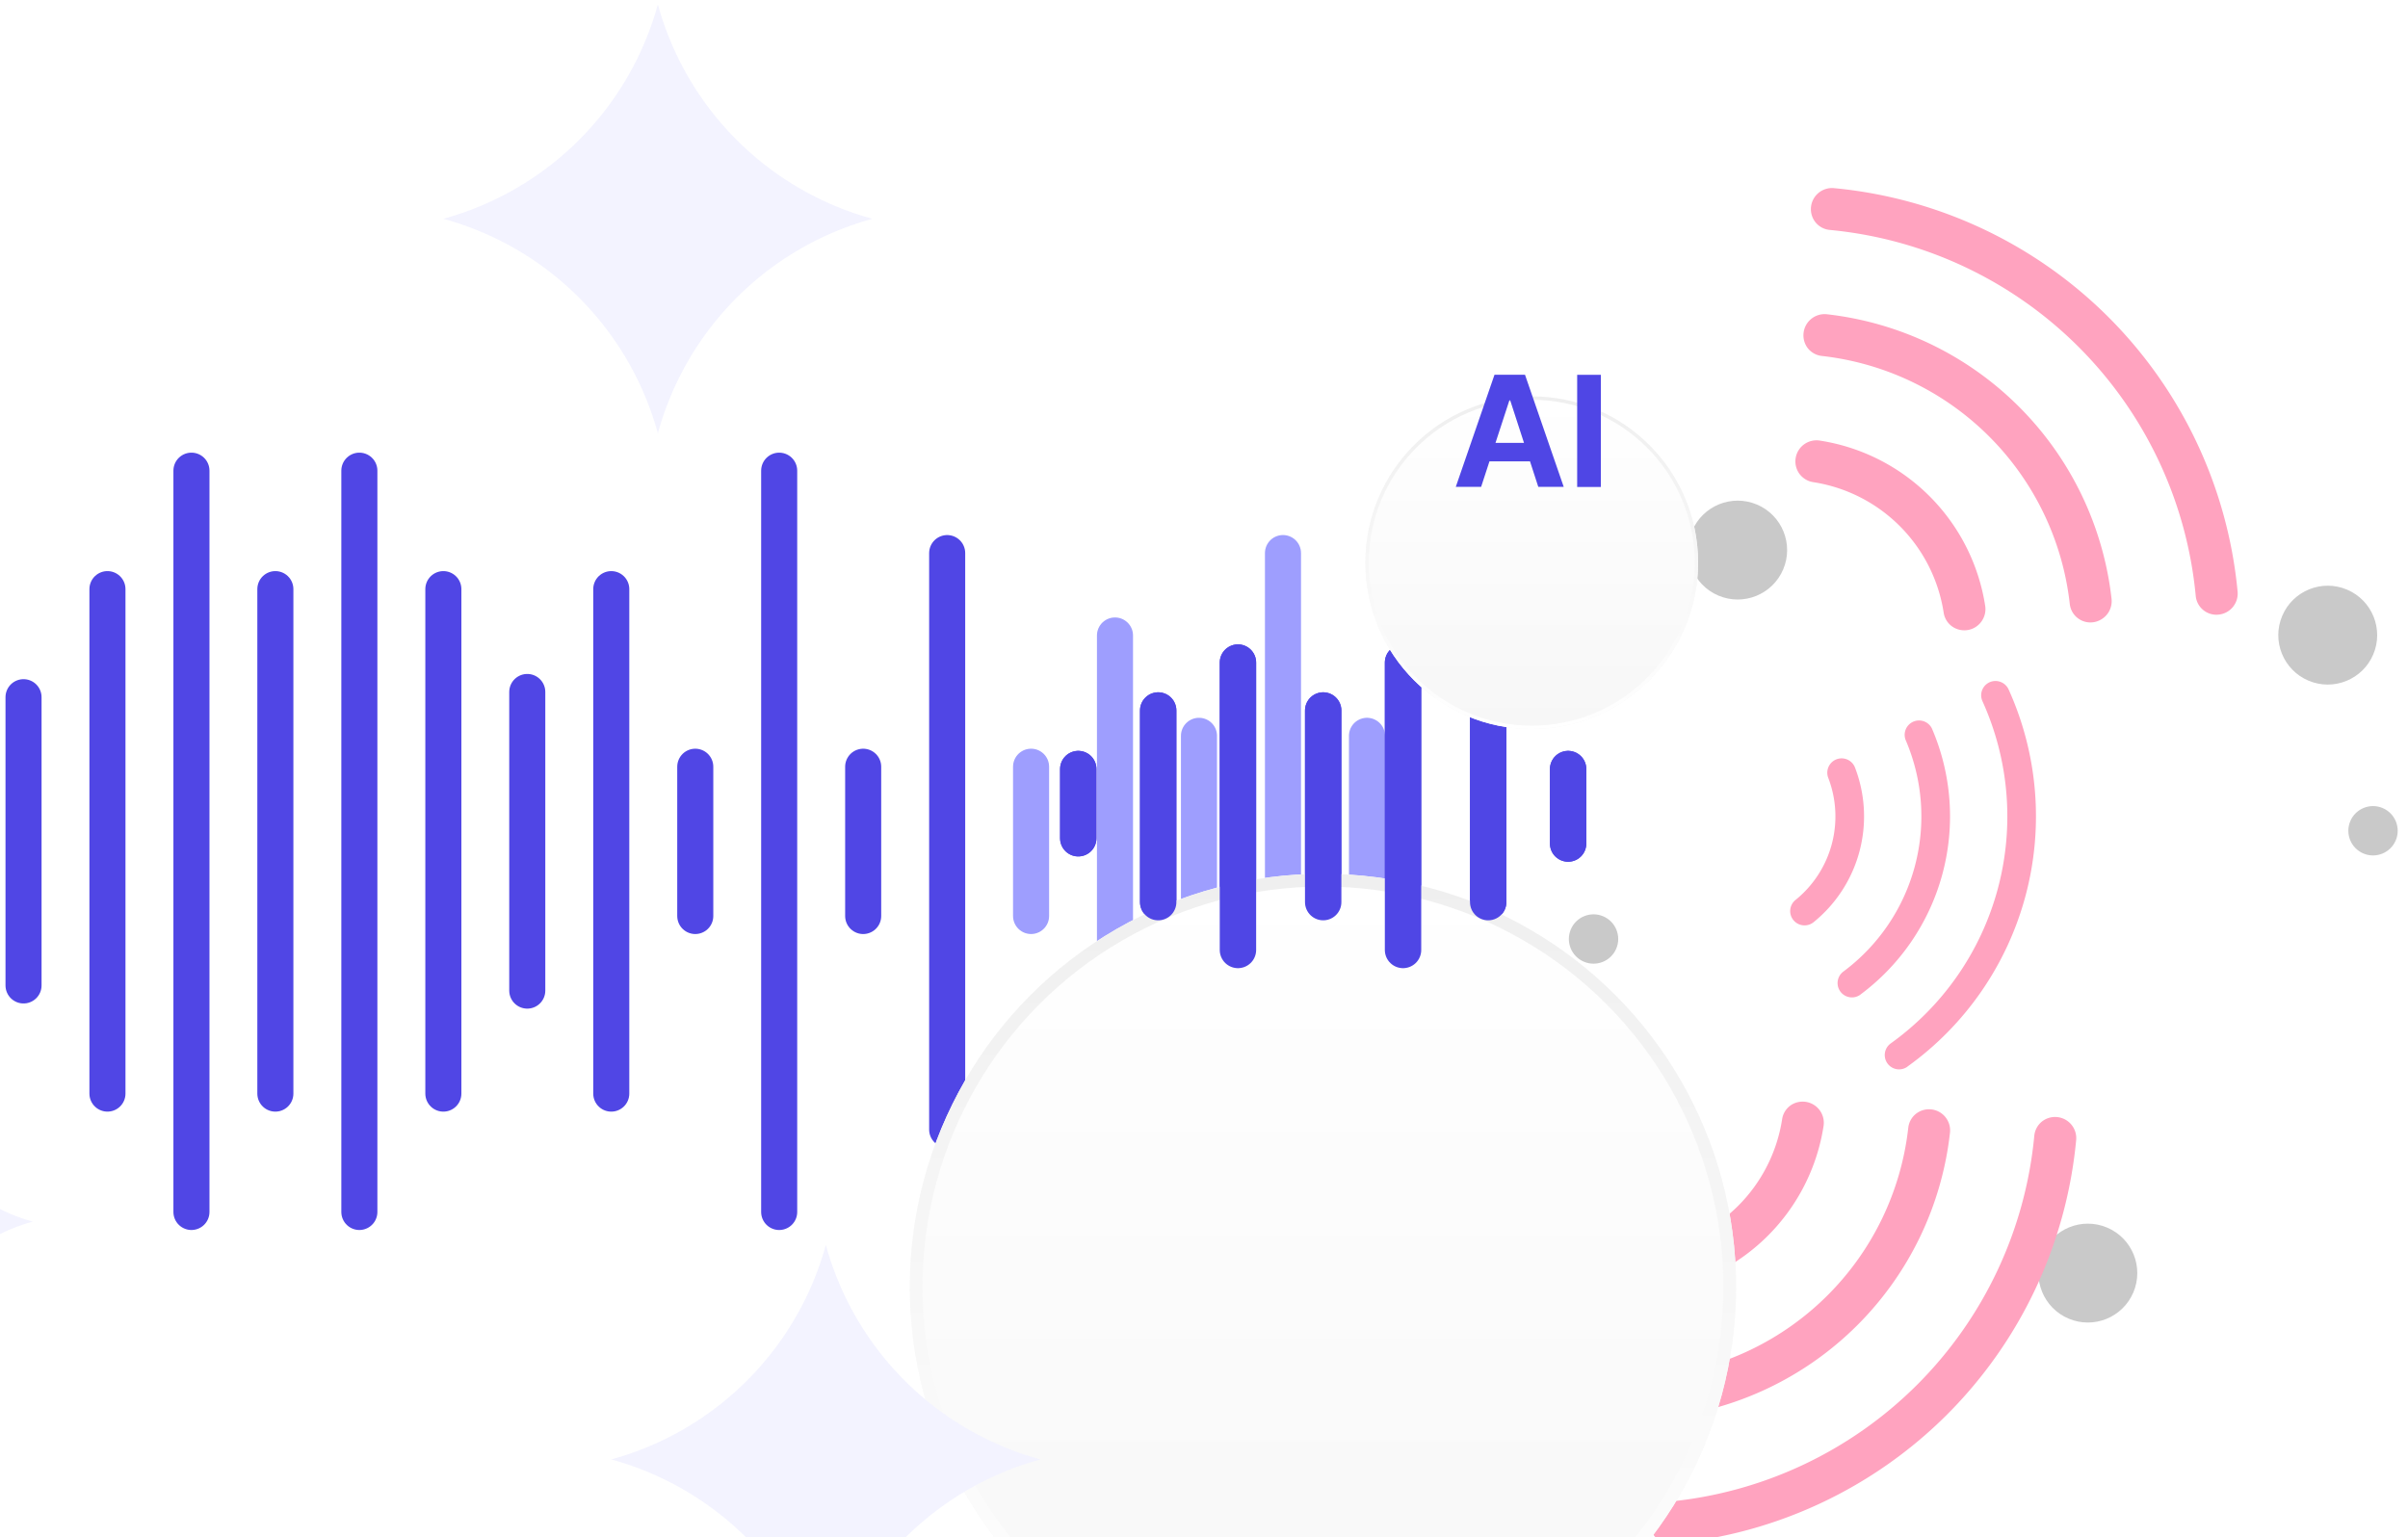 <svg xmlns="http://www.w3.org/2000/svg" fill="none" viewBox="26.598 0 289.832 185.032" style="max-height: 500px" width="289.832" height="185.032"><circle fill="#C9C9C9" transform="rotate(112.95 306.77 76.46)" r="5.95" cy="76.46" cx="306.77"/><circle fill="#C9C9C9" transform="rotate(112.95 235.75 66.22)" r="5.95" cy="66.22" cx="235.75"/><circle fill="#C9C9C9" transform="rotate(112.95 277.9 153.25)" r="5.95" cy="153.25" cx="277.91"/><circle fill="#9C9C9C" transform="rotate(-67.05 216.53 132.71)" r="5.95" cy="132.71" cx="216.53"/><circle fill="#C9C9C9" transform="rotate(112.95 312.22 100.01)" r="2.97" cy="100.01" cx="312.22"/><circle fill="#C9C9C9" transform="rotate(-67.05 218.4 113.04)" r="2.97" cy="113.04" cx="218.4"/><path stroke-linecap="round" stroke-width="4.34" stroke="#5046E5" d="M29.43 83.93v34.7m10.1-47.71v60.73m10.11-74.99v89.24m10.1-74.98v60.73m10.11-74.99v89.24m10.11-74.98v60.73m10.1-48.35v35.95m10.11-48.33v60.73m10.11-39.35v17.97m10.1-53.61v89.24m10.11-53.6v17.97m10.11-43.69v69.4"/><path stroke-linecap="round" stroke-width="4.34" stroke="#9E9EFE" d="M150.7 92.3v17.97m10.1-33.77v49.57m10.11-37.49v25.4m10.11-47.4v69.4m10.11-47.4v25.4"/><path fill="#FFA3BF" d="M295.92 71.21a53.9 53.9 0 0 0-15.54-33.03 53.9 53.9 0 0 0-33.03-15.53 2.54 2.54 0 0 0-2.22 4.13 2.5 2.5 0 0 0 1.7.9 48.88 48.88 0 0 1 29.96 14.09 48.88 48.88 0 0 1 14.09 29.96 2.5 2.5 0 0 0 2.75 2.26 2.55 2.55 0 0 0 2.29-2.78Zm-15.17.89a38.85 38.85 0 0 0-34.28-34.27 2.55 2.55 0 0 0-2.28 4.09 2.5 2.5 0 0 0 1.68.93 33.83 33.83 0 0 1 29.85 29.85 2.5 2.5 0 0 0 3.73 1.9 2.55 2.55 0 0 0 1.3-2.5Zm-15.21.84a23.82 23.82 0 0 0-19.9-19.9 2.54 2.54 0 0 0-2.46 4c.4.53.98.9 1.65 1a18.8 18.8 0 0 1 15.71 15.7 2.49 2.49 0 0 0 1.9 2.07 2.53 2.53 0 0 0 2.64-.98 2.54 2.54 0 0 0 .46-1.89Zm-37.62 112.88a53.9 53.9 0 0 0 33.03-15.53 53.9 53.9 0 0 0 15.54-33.04 2.55 2.55 0 0 0-4.14-2.22 2.51 2.51 0 0 0-.9 1.7 48.88 48.88 0 0 1-14.09 29.96 48.88 48.88 0 0 1-29.96 14.09 2.5 2.5 0 0 0-2.26 2.75 2.56 2.56 0 0 0 2.78 2.29Zm-.89-15.17a38.84 38.84 0 0 0 34.27-34.27 2.54 2.54 0 0 0-4.09-2.3 2.5 2.5 0 0 0-.93 1.7 33.84 33.84 0 0 1-29.85 29.84 2.51 2.51 0 0 0-1.26 4.49 2.54 2.54 0 0 0 1.86.54Zm-.84-15.2a23.82 23.82 0 0 0 19.9-19.92 2.55 2.55 0 0 0-3.99-2.45c-.54.4-.9.98-1 1.65a18.8 18.8 0 0 1-15.72 15.71 2.5 2.5 0 0 0-1.75 3.81 2.55 2.55 0 0 0 2.56 1.2Zm29.99-27.05a37.07 37.07 0 0 0 12.17-45.42 1.74 1.74 0 0 0-1.62-1 1.72 1.72 0 0 0-1.52 2.43 33.62 33.62 0 0 1-11.04 41.2 1.72 1.72 0 0 0 2.01 2.8Zm-5.66-8.67a26.73 26.73 0 0 0 8.6-32.05 1.73 1.73 0 0 0-3.17 1.37 23.28 23.28 0 0 1-7.48 27.91 1.72 1.72 0 1 0 2.06 2.77Zm-5.64-8.71a16.39 16.39 0 0 0 4.99-18.62 1.72 1.72 0 0 0-3.22 1.24 12.93 12.93 0 0 1-3.94 14.7 1.72 1.72 0 0 0-.57 1.83 1.73 1.73 0 0 0 2.74.85Z"/><path stroke-linecap="round" stroke-width="4.38" stroke="#4F46E5" d="M166 85.53v23.07m-9.62-16.02v8.33m49.34-15.38v23.07m-19.86-23.07v23.07M175.6 79.76v34.6m39.74-21.78v8.97m-19.87-21.79v34.6"/><g filter="url(#a)"><circle fill="url(#b)" r="49.73" cy="96.19" cx="185.83"/><circle stroke-width="1.53" stroke="url(#c)" r="48.96" cy="96.19" cx="185.83"/></g><path stroke-linecap="round" stroke-width="4.38" stroke="#4F46E5" d="M166 85.53v23.07m-9.62-16.02v8.33m49.34-15.38v23.07m-19.86-23.07v23.07M175.6 79.76v34.6m39.74-21.78v8.97m-19.87-21.79v34.6"/><g filter="url(#d)"><circle fill="url(#e)" r="20.02" cy="51.98" cx="210.96"/><circle stroke-width=".41" stroke="url(#f)" r="19.82" cy="51.98" cx="210.96"/></g><path fill="#4F46E5" d="M204.88 58.61h-3.06l4.66-13.5h3.67l4.66 13.5h-3.06l-3.38-10.41h-.1l-3.4 10.41Zm-.2-5.3h7.23v2.23h-7.23V53.3Zm14.6-8.19v13.5h-2.85v-13.5h2.85Z"/><path fill="#F3F3FF" d="M126 149.86a36.87 36.87 0 0 0 25.82 25.83A36.87 36.87 0 0 0 126 201.52a36.88 36.88 0 0 0-25.83-25.83A36.87 36.87 0 0 0 126 149.86ZM105.78.52a36.87 36.87 0 0 0 25.83 25.82 36.87 36.87 0 0 0-25.83 25.83 36.87 36.87 0 0 0-25.82-25.83A36.87 36.87 0 0 0 105.78.52ZM15.39 131.9a21.64 21.64 0 0 0 15.16 15.16 21.64 21.64 0 0 0-15.16 15.15A21.64 21.64 0 0 0 .23 147.05a21.64 21.64 0 0 0 15.16-15.15Z"/><defs><linearGradient gradientUnits="userSpaceOnUse" y2="46.47" x2="185.83" y1="145.92" x1="185.83" id="b"><stop stop-color="#F7F7F7"/><stop stop-color="#fff" offset="1"/></linearGradient><linearGradient gradientUnits="userSpaceOnUse" y2="145.92" x2="185.83" y1="46.47" x1="185.83" id="c"><stop stop-color="#EFEFEF"/><stop stop-color="#fff" offset="1"/></linearGradient><linearGradient gradientUnits="userSpaceOnUse" y2="31.96" x2="210.96" y1="72" x1="210.96" id="e"><stop stop-color="#F7F7F7"/><stop stop-color="#fff" offset="1"/></linearGradient><linearGradient gradientUnits="userSpaceOnUse" y2="72" x2="210.96" y1="31.96" x1="210.96" id="f"><stop stop-color="#EFEFEF"/><stop stop-color="#fff" offset="1"/></linearGradient><filter color-interpolation-filters="sRGB" filterUnits="userSpaceOnUse" height="145.87" width="124.08" y="43.62" x="123.79" id="a"><feFlood result="BackgroundImageFix" flood-opacity="0"/><feColorMatrix result="hardAlpha" values="0 0 0 0 0 0 0 0 0 0 0 0 0 0 0 0 0 0 127 0" in="SourceAlpha"/><feOffset dy="1.89"/><feGaussianBlur stdDeviation="2.37"/><feColorMatrix values="0 0 0 0 0 0 0 0 0 0 0 0 0 0 0 0 0 0 0.1 0"/><feBlend result="effect1_dropShadow_20_2094" in2="BackgroundImageFix"/><feColorMatrix result="hardAlpha" values="0 0 0 0 0 0 0 0 0 0 0 0 0 0 0 0 0 0 127 0" in="SourceAlpha"/><feOffset dy="7.58"/><feGaussianBlur stdDeviation="3.79"/><feColorMatrix values="0 0 0 0 0 0 0 0 0 0 0 0 0 0 0 0 0 0 0.09 0"/><feBlend result="effect2_dropShadow_20_2094" in2="effect1_dropShadow_20_2094"/><feColorMatrix result="hardAlpha" values="0 0 0 0 0 0 0 0 0 0 0 0 0 0 0 0 0 0 127 0" in="SourceAlpha"/><feOffset dy="18"/><feGaussianBlur stdDeviation="5.21"/><feColorMatrix values="0 0 0 0 0 0 0 0 0 0 0 0 0 0 0 0 0 0 0.05 0"/><feBlend result="effect3_dropShadow_20_2094" in2="effect2_dropShadow_20_2094"/><feColorMatrix result="hardAlpha" values="0 0 0 0 0 0 0 0 0 0 0 0 0 0 0 0 0 0 127 0" in="SourceAlpha"/><feOffset dy="31.26"/><feGaussianBlur stdDeviation="6.16"/><feColorMatrix values="0 0 0 0 0 0 0 0 0 0 0 0 0 0 0 0 0 0 0.01 0"/><feBlend result="effect4_dropShadow_20_2094" in2="effect3_dropShadow_20_2094"/><feBlend result="shape" in2="effect4_dropShadow_20_2094" in="SourceGraphic"/></filter><filter color-interpolation-filters="sRGB" filterUnits="userSpaceOnUse" height="52.49" width="46.65" y="31.2" x="187.63" id="d"><feFlood result="BackgroundImageFix" flood-opacity="0"/><feColorMatrix result="hardAlpha" values="0 0 0 0 0 0 0 0 0 0 0 0 0 0 0 0 0 0 127 0" in="SourceAlpha"/><feOffset dy=".51"/><feGaussianBlur stdDeviation=".64"/><feColorMatrix values="0 0 0 0 0 0 0 0 0 0 0 0 0 0 0 0 0 0 0.1 0"/><feBlend result="effect1_dropShadow_20_2094" in2="BackgroundImageFix"/><feColorMatrix result="hardAlpha" values="0 0 0 0 0 0 0 0 0 0 0 0 0 0 0 0 0 0 127 0" in="SourceAlpha"/><feOffset dy="2.03"/><feGaussianBlur stdDeviation="1.02"/><feColorMatrix values="0 0 0 0 0 0 0 0 0 0 0 0 0 0 0 0 0 0 0.09 0"/><feBlend result="effect2_dropShadow_20_2094" in2="effect1_dropShadow_20_2094"/><feColorMatrix result="hardAlpha" values="0 0 0 0 0 0 0 0 0 0 0 0 0 0 0 0 0 0 127 0" in="SourceAlpha"/><feOffset dy="4.83"/><feGaussianBlur stdDeviation="1.4"/><feColorMatrix values="0 0 0 0 0 0 0 0 0 0 0 0 0 0 0 0 0 0 0.05 0"/><feBlend result="effect3_dropShadow_20_2094" in2="effect2_dropShadow_20_2094"/><feColorMatrix result="hardAlpha" values="0 0 0 0 0 0 0 0 0 0 0 0 0 0 0 0 0 0 127 0" in="SourceAlpha"/><feOffset dy="8.39"/><feGaussianBlur stdDeviation="1.65"/><feColorMatrix values="0 0 0 0 0 0 0 0 0 0 0 0 0 0 0 0 0 0 0.01 0"/><feBlend result="effect4_dropShadow_20_2094" in2="effect3_dropShadow_20_2094"/><feBlend result="shape" in2="effect4_dropShadow_20_2094" in="SourceGraphic"/></filter></defs></svg>